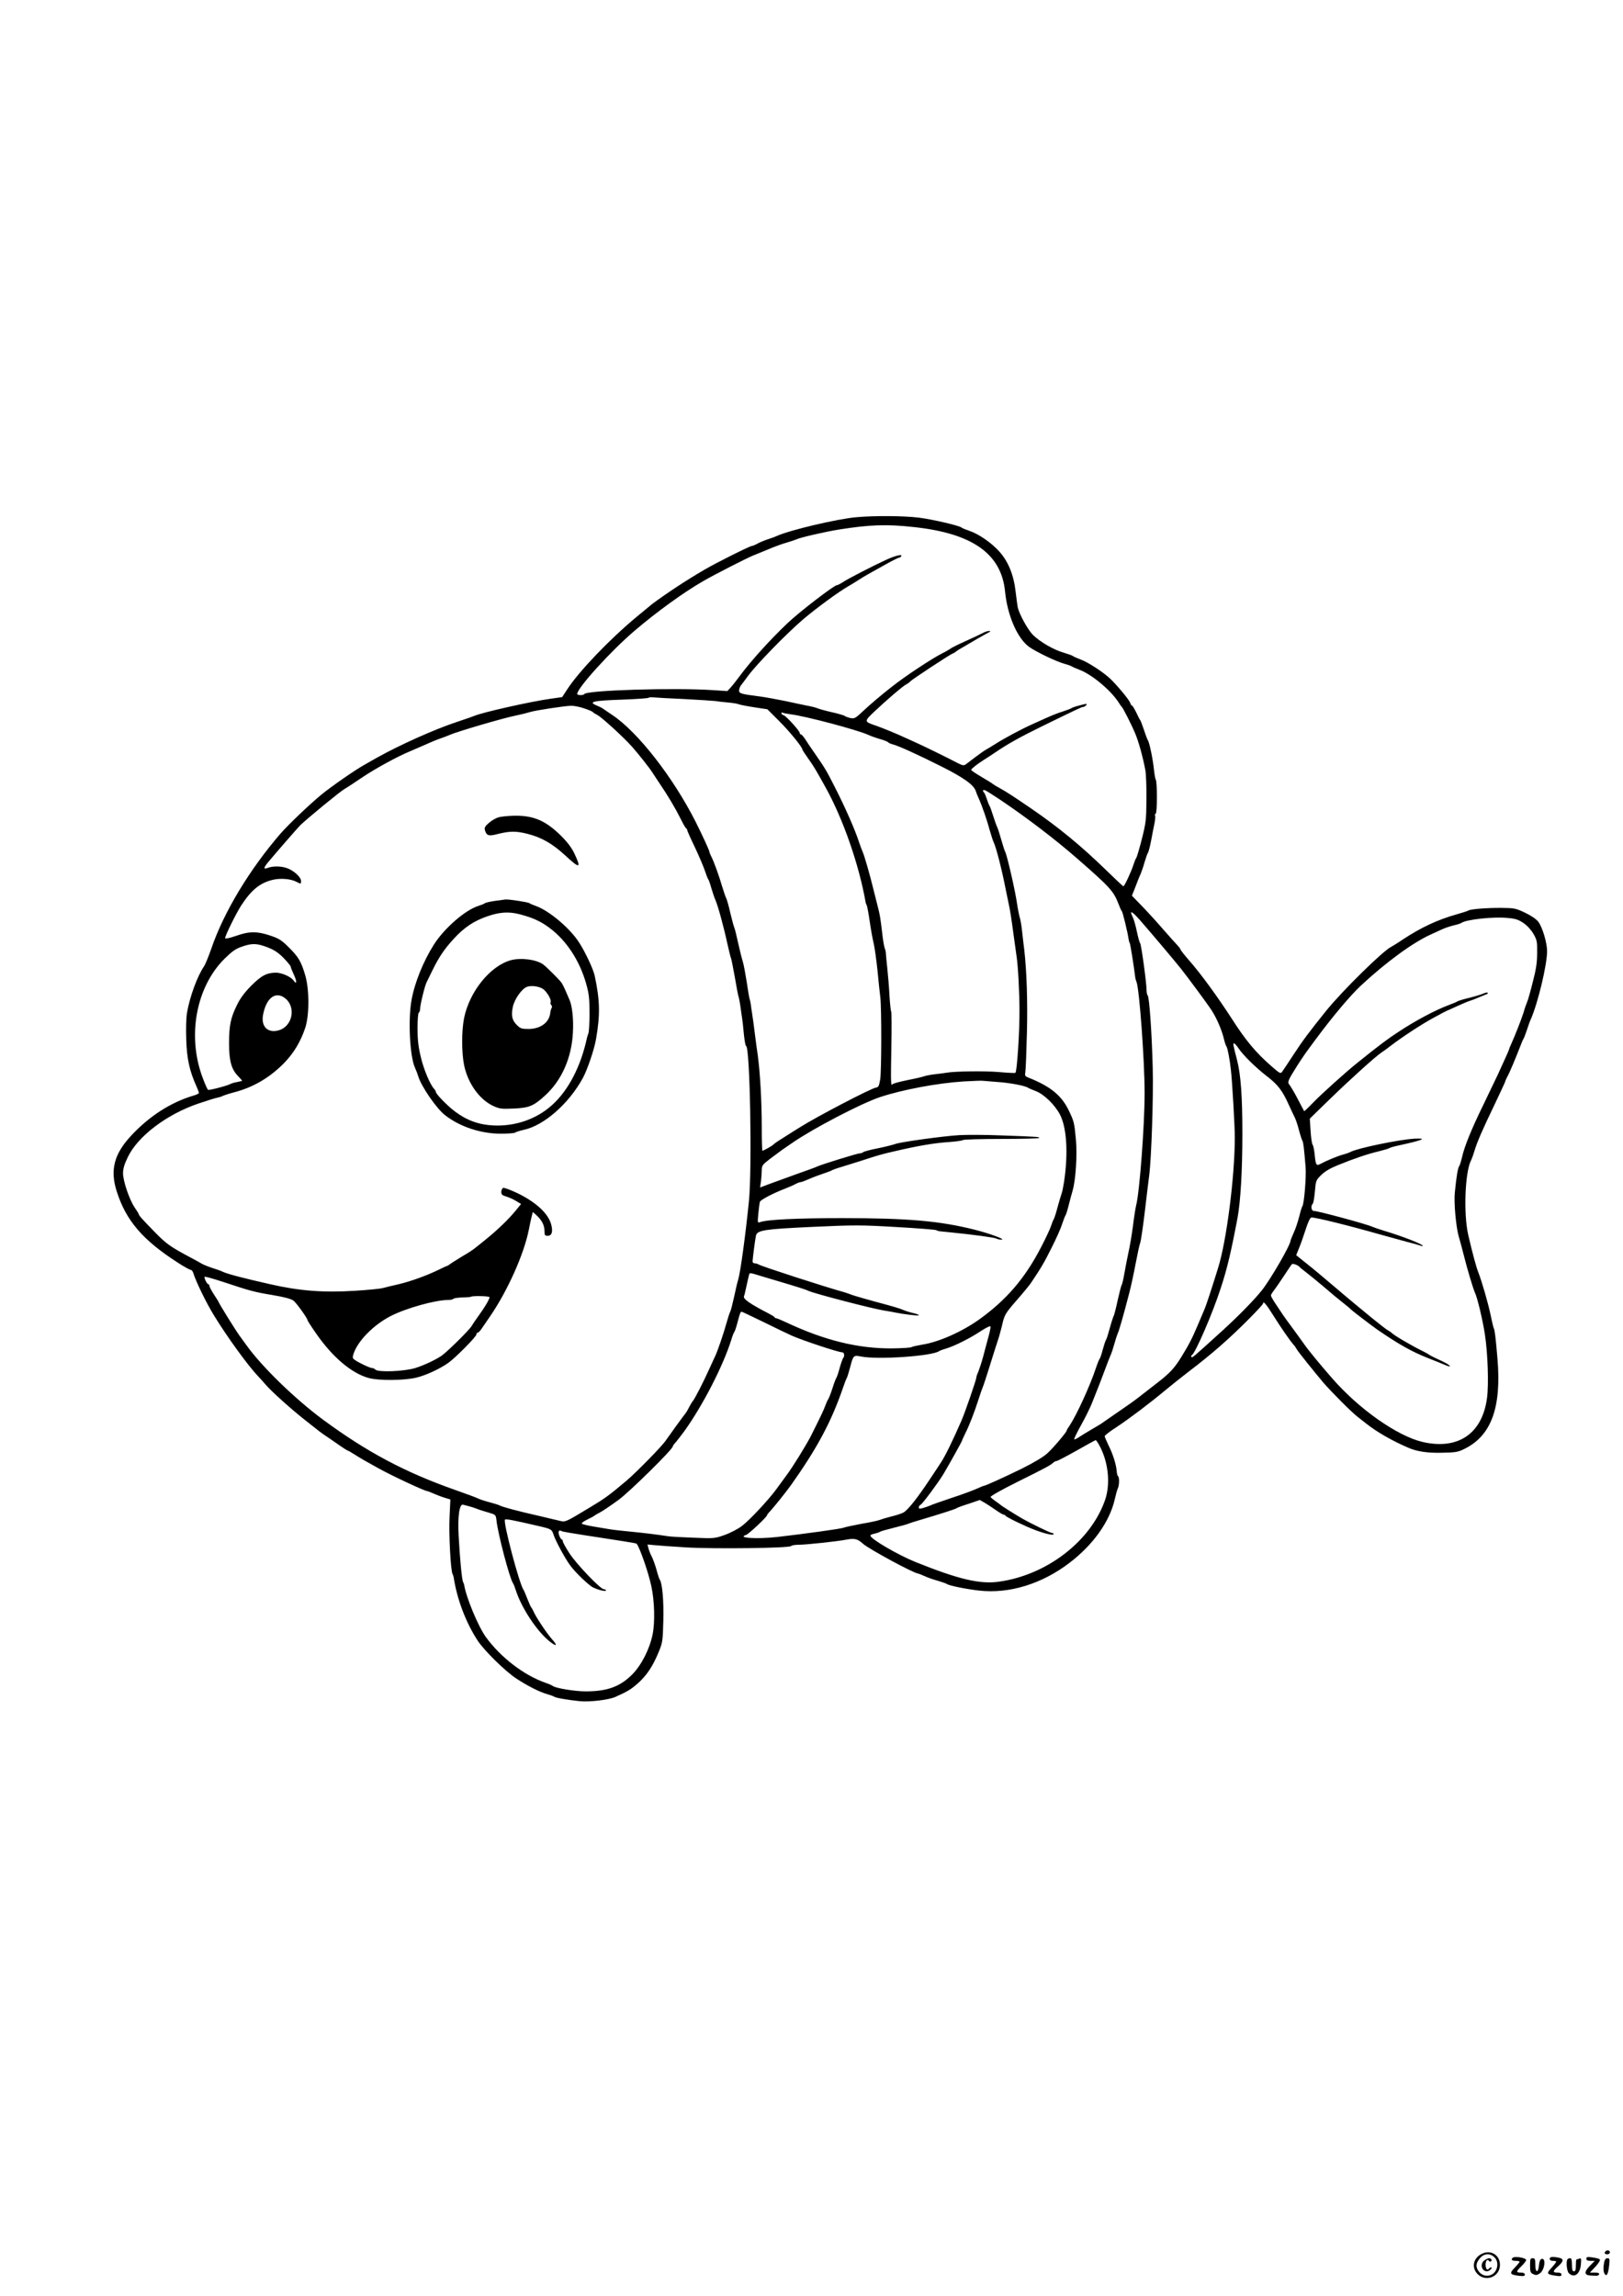 <?xml version="1.0" standalone="no"?>
<!DOCTYPE svg PUBLIC "-//W3C//DTD SVG 20010904//EN"
 "http://www.w3.org/TR/2001/REC-SVG-20010904/DTD/svg10.dtd">
<svg version="1.0" xmlns="http://www.w3.org/2000/svg"
 width="1240pt" height="1754pt" viewBox="0 0 1240 1754"
 preserveAspectRatio="xMidYMid meet">

<g transform="translate(0,1754) scale(0.1,-0.1)"
fill="#000000" stroke="none">
<path d="M6540 13589 c-148 -14 -501 -97 -605 -143 -16 -8 -48 -19 -70 -26
-22 -7 -56 -21 -75 -31 -19 -11 -39 -19 -44 -19 -16 0 -276 -130 -366 -183
-142 -83 -278 -173 -395 -259 -5 -4 -59 -49 -120 -99 -206 -171 -437 -412
-528 -550 l-42 -64 -85 -12 c-158 -22 -525 -105 -585 -131 -11 -5 -72 -26
-135 -47 -167 -55 -433 -174 -605 -270 -33 -19 -77 -43 -97 -55 -70 -38 -260
-170 -335 -232 -95 -79 -253 -230 -310 -296 -236 -273 -433 -599 -528 -877
-21 -60 -46 -121 -55 -135 -51 -73 -110 -233 -131 -355 -7 -41 -9 -122 -6
-209 5 -145 25 -237 78 -354 10 -23 19 -46 19 -51 0 -4 -19 -14 -42 -20 -174
-52 -336 -156 -475 -305 -131 -140 -163 -262 -112 -424 71 -225 198 -374 469
-548 46 -30 90 -54 97 -54 6 0 15 -10 19 -22 19 -64 100 -230 157 -323 100
-164 262 -388 342 -471 11 -11 34 -37 52 -58 48 -56 195 -188 308 -277 120
-95 109 -87 165 -125 25 -17 69 -47 97 -67 29 -20 55 -37 59 -37 3 0 29 -15
57 -33 58 -36 70 -43 177 -102 104 -58 355 -175 374 -175 4 0 26 -9 49 -19 23
-10 61 -25 85 -32 l43 -13 -6 -130 c-7 -126 8 -417 23 -440 3 -6 7 -17 8 -24
26 -168 92 -343 182 -482 50 -77 214 -238 297 -292 87 -57 176 -102 235 -119
25 -7 50 -16 55 -20 12 -9 107 -25 196 -34 77 -7 218 10 269 32 96 43 119 57
173 104 68 61 113 128 158 236 31 75 33 85 37 243 4 155 -8 288 -28 315 -4 6
-15 39 -24 74 -10 35 -26 80 -36 100 -11 20 -22 49 -26 65 l-7 28 54 -5 c30
-3 137 -11 239 -17 208 -13 788 -6 804 10 6 6 31 10 57 10 56 0 292 25 365 39
63 12 87 6 127 -31 44 -40 392 -228 422 -228 3 0 25 -9 48 -19 23 -11 69 -27
102 -36 33 -10 65 -21 70 -25 16 -12 142 -38 245 -50 229 -26 479 50 690 211
179 136 306 312 346 482 9 40 20 80 25 89 11 22 12 85 1 92 -4 2 -9 19 -10 38
-4 50 -28 129 -62 196 -16 34 -30 66 -30 71 0 6 39 37 88 68 104 69 251 180
375 283 49 41 130 105 178 142 176 133 320 260 466 408 57 57 103 108 103 112
0 24 24 -3 78 -90 61 -97 127 -192 155 -224 9 -9 20 -26 26 -37 11 -19 132
-170 203 -254 60 -69 212 -222 257 -257 24 -19 56 -44 70 -55 82 -65 203 -134
326 -186 63 -27 145 -39 254 -36 106 2 121 5 175 32 201 102 278 316 247 685
-13 157 -21 222 -28 233 -3 5 -14 50 -24 100 -19 92 -68 261 -94 327 -16 39
-46 151 -77 285 -38 163 -25 488 22 573 5 10 16 40 24 67 21 71 62 165 155
358 44 93 81 172 81 175 0 4 7 21 16 37 19 34 65 145 96 225 11 30 24 60 28
65 4 6 15 35 25 65 10 30 23 69 31 85 53 120 124 414 124 519 0 64 -35 182
-67 225 -17 21 -53 46 -101 69 -72 34 -81 36 -186 37 -113 0 -229 -9 -247 -20
-5 -4 -46 -17 -92 -30 -145 -41 -270 -100 -407 -190 -41 -28 -82 -53 -90 -57
-60 -27 -377 -339 -497 -488 -135 -168 -178 -226 -247 -331 -41 -63 -81 -123
-89 -134 -14 -19 -17 -17 -88 45 -115 101 -192 193 -295 354 -110 170 -236
344 -330 451 -35 40 -64 77 -64 81 0 4 -11 19 -24 33 -14 14 -66 73 -117 131
-50 58 -123 137 -161 176 l-70 72 27 68 c14 38 32 83 40 99 7 17 21 57 30 90
10 33 21 65 25 70 5 6 16 48 25 95 9 47 20 107 26 133 5 27 7 52 4 57 -3 5 -1
12 5 15 12 8 12 244 0 260 -4 6 -10 42 -14 80 -8 77 -34 204 -46 220 -4 6 -18
42 -30 80 -13 39 -26 72 -29 75 -3 3 -17 29 -30 58 -14 28 -28 52 -32 52 -4 0
-11 9 -14 21 -8 24 -98 132 -153 185 -55 51 -166 124 -225 146 -29 11 -56 23
-62 28 -5 4 -37 15 -70 25 -76 22 -179 82 -233 135 -39 39 -104 157 -116 210
-3 14 -10 67 -16 117 -14 130 -57 235 -125 310 -62 69 -159 135 -231 159 -27
9 -54 20 -59 25 -20 15 -222 62 -325 75 -117 14 -334 16 -480 3z m441 -75
c449 -48 670 -204 698 -494 18 -182 94 -356 183 -421 53 -38 209 -113 269
-129 24 -7 49 -15 54 -19 6 -4 32 -16 59 -26 96 -35 242 -157 302 -250 10 -16
21 -32 25 -35 9 -8 76 -139 103 -205 25 -59 59 -181 77 -280 5 -27 9 -127 8
-220 -1 -159 -4 -180 -35 -304 -19 -74 -38 -139 -43 -145 -5 -6 -14 -29 -21
-51 -17 -54 -69 -165 -77 -165 -4 0 -65 58 -137 128 -182 177 -356 321 -566
465 -139 95 -190 128 -244 158 -21 11 -44 25 -50 30 -6 6 -46 30 -88 55 -43
25 -78 49 -78 53 0 8 47 45 96 76 18 11 56 36 86 56 95 65 190 118 353 198
266 130 310 151 321 151 7 0 17 6 23 14 10 12 3 12 -46 -1 -32 -8 -62 -18 -68
-23 -5 -4 -35 -15 -65 -25 -56 -18 -67 -22 -226 -94 -94 -42 -224 -112 -297
-159 -23 -14 -52 -32 -63 -38 -12 -6 -47 -31 -79 -55 -32 -24 -66 -50 -75 -57
-16 -11 -24 -10 -57 6 -100 52 -225 113 -298 147 -44 20 -93 43 -110 50 -61
29 -172 74 -220 91 -95 32 -95 32 -13 110 98 92 212 190 240 205 13 7 28 18
33 24 13 15 299 203 322 212 10 4 20 9 23 13 3 3 23 17 45 29 65 39 178 104
205 118 20 10 21 13 7 13 -11 0 -31 -6 -45 -14 -15 -8 -74 -36 -132 -62 -58
-26 -112 -53 -120 -60 -8 -6 -35 -22 -60 -34 -80 -40 -287 -177 -390 -259 -76
-59 -158 -129 -215 -182 -59 -56 -67 -60 -97 -54 -18 4 -38 11 -44 16 -6 5
-51 18 -100 29 -49 11 -98 25 -109 30 -11 5 -47 14 -80 20 -33 7 -107 22 -165
35 -58 12 -145 28 -195 35 -149 19 -160 23 -158 49 2 12 7 27 13 34 5 7 31 40
56 75 65 88 288 317 419 430 101 86 277 215 350 256 17 9 50 30 75 46 25 16
61 38 80 48 19 11 76 42 127 71 50 28 96 51 102 51 5 0 13 5 17 12 11 17 -49
3 -115 -28 -111 -51 -296 -147 -330 -170 -20 -13 -41 -24 -47 -24 -21 0 -288
-205 -378 -291 -132 -125 -280 -289 -365 -404 -24 -33 -55 -72 -69 -87 l-25
-27 -106 7 c-296 20 -969 0 -987 -30 -7 -11 -54 -10 -54 1 0 45 254 325 435
480 167 143 379 297 526 381 87 51 341 180 384 197 17 6 68 28 115 47 47 20
110 43 140 51 30 9 64 20 75 25 28 14 223 59 325 75 232 37 364 42 571 19z
m-1751 -1314 c113 -6 219 -13 235 -15 17 -3 59 -8 95 -11 36 -3 74 -9 85 -14
11 -4 65 -15 119 -23 l99 -15 89 -89 c78 -77 178 -200 178 -218 0 -4 20 -34
44 -68 44 -62 55 -80 131 -217 136 -243 259 -598 309 -885 1 -5 4 -14 8 -20 3
-5 14 -62 23 -125 9 -63 23 -138 30 -166 7 -28 20 -121 29 -205 8 -85 18 -179
22 -209 10 -90 9 -560 -1 -625 -9 -51 -13 -60 -33 -63 -38 -6 -451 -221 -582
-304 -36 -22 -94 -59 -130 -82 -36 -22 -68 -44 -71 -49 -6 -8 -75 -47 -84 -47
-3 0 -5 84 -5 188 0 190 -13 411 -30 537 -6 39 -15 108 -21 155 -11 91 -13
101 -23 170 -4 25 -9 56 -10 70 -2 14 -6 32 -9 40 -3 8 -13 67 -22 130 -10 63
-23 133 -30 155 -7 22 -23 85 -35 140 -12 55 -25 109 -30 120 -5 11 -18 61
-30 110 -11 50 -25 99 -30 110 -6 11 -19 49 -30 85 -26 89 -66 200 -85 236 -8
16 -15 33 -15 37 0 10 -51 121 -106 231 -172 339 -440 683 -634 813 -36 24
-69 47 -75 51 -5 4 -25 14 -42 21 -74 30 -38 39 200 47 103 4 190 10 192 14 2
3 19 5 37 3 18 -2 125 -8 238 -13z m-767 -71 c34 -11 64 -24 67 -29 3 -4 19
-14 36 -23 32 -17 195 -165 262 -240 40 -44 140 -170 157 -199 6 -9 31 -47 56
-85 61 -89 119 -187 161 -271 18 -37 36 -68 41 -70 4 -2 7 -8 7 -12 0 -5 26
-64 59 -132 32 -68 66 -148 76 -178 10 -30 21 -59 25 -65 5 -5 16 -37 25 -70
10 -33 23 -73 31 -90 19 -43 63 -203 90 -328 13 -59 26 -111 29 -116 3 -5 16
-73 30 -150 13 -78 26 -144 29 -149 2 -4 10 -46 16 -92 17 -115 15 -105 24
-197 5 -46 12 -83 16 -83 30 0 47 -931 22 -1185 -26 -259 -65 -543 -82 -600
-6 -16 -19 -75 -31 -130 -12 -55 -25 -106 -30 -115 -5 -8 -17 -46 -28 -85 -23
-83 -66 -208 -85 -250 -8 -16 -28 -61 -46 -100 -44 -98 -110 -227 -125 -245
-7 -8 -20 -30 -30 -49 -9 -19 -21 -39 -26 -45 -24 -30 -136 -185 -152 -209
-28 -43 -223 -242 -302 -309 -133 -112 -163 -134 -280 -204 -182 -110 -186
-112 -225 -102 -19 5 -91 22 -160 38 -160 36 -280 68 -302 80 -9 5 -44 16 -79
25 -35 9 -73 22 -83 27 -11 6 -88 35 -171 64 -388 136 -678 290 -1015 538
-218 161 -474 410 -592 577 -10 13 -32 44 -50 69 -33 46 -158 248 -158 255 0
2 -16 27 -35 56 -19 30 -35 59 -35 66 0 7 -4 13 -8 13 -11 0 -35 51 -28 57 3
3 67 -15 143 -40 208 -69 234 -76 377 -100 90 -15 140 -29 158 -42 24 -19 108
-136 108 -151 0 -3 30 -50 67 -103 125 -179 269 -301 399 -337 75 -21 268 -20
362 2 74 17 184 68 248 114 57 41 214 200 214 217 0 7 4 13 10 13 5 0 20 15
32 34 13 18 41 60 63 92 132 192 258 473 295 659 6 33 16 77 21 99 l10 38 31
-28 c40 -38 58 -75 58 -119 0 -31 3 -35 25 -35 31 0 41 32 26 87 -22 83 -115
169 -256 238 -53 25 -103 44 -111 41 -7 -3 -14 -17 -14 -30 0 -21 7 -27 38
-36 20 -6 54 -21 75 -34 l38 -23 -40 -49 c-48 -61 -146 -155 -231 -223 -36
-29 -74 -60 -85 -68 -10 -9 -55 -38 -100 -64 -44 -27 -85 -53 -92 -59 -7 -5
-15 -10 -17 -10 -3 0 -34 -14 -68 -31 -89 -43 -209 -87 -303 -109 -44 -10 -98
-23 -120 -29 -22 -6 -118 -15 -214 -21 -240 -15 -422 -1 -646 50 -203 46 -319
76 -360 94 -16 8 -55 22 -85 31 -30 10 -64 24 -75 30 -11 7 -49 28 -85 47
-155 82 -188 105 -275 194 -95 97 -125 130 -125 140 0 3 -14 25 -31 50 -40 59
-89 202 -89 262 0 34 10 69 36 122 76 160 296 327 539 410 61 21 126 41 145
45 19 4 40 11 45 15 6 3 42 15 80 25 147 38 271 110 380 219 77 78 129 163
166 271 33 96 33 293 2 402 -32 109 -52 142 -125 215 -58 58 -77 69 -145 92
-100 33 -158 33 -260 -3 -52 -18 -83 -24 -83 -17 0 19 83 187 122 248 78 120
145 175 245 198 58 13 135 7 178 -16 35 -18 35 -18 35 7 0 30 -59 82 -111 99
-47 15 -105 15 -145 0 -32 -12 -31 0 3 42 60 72 219 255 246 283 50 49 300
255 339 278 21 12 83 53 139 91 95 64 272 161 364 198 22 9 76 33 120 52 44
20 96 41 115 47 19 6 49 18 65 25 53 24 412 130 510 149 39 8 86 20 105 26 42
13 260 46 313 48 21 0 66 -8 100 -20z m1576 -45 c115 -14 514 -120 596 -158
17 -8 56 -22 87 -31 32 -9 60 -20 63 -25 3 -4 17 -11 32 -15 43 -10 191 -77
378 -171 169 -85 247 -141 261 -189 3 -11 12 -33 20 -50 27 -60 66 -172 85
-245 12 -41 25 -82 30 -92 17 -31 61 -201 89 -343 16 -77 31 -151 34 -165 3
-14 16 -95 27 -180 12 -85 23 -166 25 -180 12 -72 23 -283 23 -420 1 -165 -19
-464 -31 -475 -2 -3 -60 0 -128 6 -108 9 -335 6 -396 -5 -10 -2 -48 -7 -84
-11 -36 -4 -75 -11 -88 -16 -13 -5 -72 -19 -130 -30 -59 -12 -110 -26 -113
-31 -13 -21 -14 15 -9 280 3 149 2 273 -1 275 -3 1 -9 54 -13 117 -3 63 -11
160 -17 215 -6 55 -11 107 -11 115 0 8 -3 24 -8 35 -5 11 -14 64 -20 119 -13
109 -17 135 -30 186 -5 19 -20 80 -34 135 -30 124 -73 273 -86 300 -5 11 -17
43 -26 70 -31 96 -108 271 -187 425 -64 126 -71 138 -152 255 -31 44 -65 95
-76 113 -12 17 -25 32 -30 32 -5 0 -9 5 -9 11 0 16 -102 128 -122 135 -10 3
-18 10 -18 15 0 6 4 8 9 5 4 -3 31 -8 60 -12z m1601 -652 c205 -138 421 -303
584 -445 259 -226 284 -254 322 -353 10 -27 21 -51 25 -54 6 -5 45 -163 51
-210 2 -14 6 -29 10 -35 4 -8 29 -160 42 -265 2 -8 5 -22 9 -30 22 -54 62
-600 62 -850 0 -252 -39 -763 -65 -859 -5 -20 -16 -90 -24 -156 -9 -67 -24
-159 -35 -205 -10 -47 -24 -119 -31 -160 -7 -41 -16 -79 -20 -85 -4 -5 -17
-57 -30 -114 -12 -57 -26 -111 -30 -120 -5 -9 -19 -52 -31 -96 -12 -44 -24
-84 -29 -90 -4 -5 -15 -39 -25 -75 -9 -36 -20 -67 -24 -70 -3 -3 -16 -34 -28
-70 -44 -134 -148 -360 -200 -438 -13 -18 -23 -35 -23 -39 0 -12 -104 -135
-150 -176 -31 -28 -104 -71 -192 -115 -137 -67 -280 -132 -292 -132 -3 0 -29
-11 -58 -24 -29 -13 -116 -45 -193 -70 -77 -26 -149 -51 -160 -57 -11 -5 -35
-13 -52 -18 -27 -8 -33 -7 -33 5 0 8 6 17 14 20 13 5 132 165 174 234 36 60
142 250 142 255 0 3 12 29 26 58 32 64 68 158 100 257 13 41 28 84 33 95 5 11
28 81 51 155 23 74 50 160 60 190 11 30 26 85 35 122 19 85 23 93 119 203 43
49 88 104 100 121 78 115 106 163 161 274 35 69 71 150 80 180 10 30 21 60 25
65 5 6 15 39 24 75 9 36 23 88 31 115 24 84 36 271 25 392 -12 128 -14 137
-56 224 -55 112 -139 181 -308 248 -25 10 -27 15 -22 44 3 17 8 154 12 302 6
238 -2 471 -21 635 -3 19 -9 76 -15 127 -5 51 -14 102 -19 115 -4 13 -14 61
-21 108 -13 94 -76 366 -89 391 -5 8 -19 51 -31 94 -12 43 -26 86 -30 94 -5 9
-19 48 -31 86 -12 39 -25 75 -29 80 -4 6 -13 28 -20 50 -7 22 -16 44 -21 50
-15 15 -10 25 8 18 10 -4 60 -36 113 -71z m1068 -919 c101 -116 258 -302 315
-373 53 -67 200 -266 229 -310 42 -63 82 -155 99 -226 6 -27 15 -53 20 -59 8
-11 25 -100 33 -175 10 -83 31 -444 30 -520 0 -299 -63 -790 -128 -997 -49
-158 -90 -282 -101 -308 -7 -16 -32 -75 -55 -130 -42 -99 -65 -144 -124 -240
-53 -86 -88 -124 -184 -198 -51 -40 -112 -87 -135 -105 -47 -37 -89 -66 -197
-140 -41 -28 -79 -55 -85 -59 -5 -5 -44 -28 -85 -52 -41 -24 -87 -52 -101 -62
-15 -10 -29 -16 -32 -13 -2 3 21 51 52 107 32 56 70 134 85 172 47 117 74 187
101 260 14 39 32 84 39 100 8 17 21 57 30 90 9 33 21 69 26 80 10 20 41 128
87 305 14 52 36 156 50 230 14 74 29 144 34 155 5 11 21 117 35 235 14 118 29
244 34 280 17 132 33 599 27 825 -7 271 -26 536 -38 550 -5 5 -9 24 -9 41 0
54 -40 347 -49 359 -5 5 -16 46 -25 89 -9 44 -23 93 -31 109 -29 58 -9 50 53
-20z m2932 -24 c28 -19 58 -52 76 -83 27 -47 29 -59 28 -146 0 -72 -8 -125
-33 -220 -17 -69 -36 -136 -42 -150 -6 -14 -20 -52 -29 -85 -18 -56 -63 -171
-95 -242 -8 -17 -15 -34 -15 -37 0 -3 -14 -36 -31 -73 -17 -38 -43 -93 -56
-123 -14 -30 -63 -131 -108 -225 -91 -186 -146 -320 -165 -405 -7 -30 -16 -59
-20 -65 -12 -15 -22 -76 -35 -205 -8 -76 9 -264 30 -335 8 -27 26 -93 39 -145
28 -112 72 -257 85 -285 18 -35 61 -217 76 -320 22 -142 30 -382 16 -484 -36
-272 -220 -398 -491 -336 -194 45 -489 252 -696 491 -92 105 -184 218 -212
259 -15 21 -54 76 -87 120 -33 45 -66 90 -73 101 -7 10 -30 45 -52 78 -22 32
-40 64 -40 70 0 6 10 22 21 36 11 14 45 63 76 110 31 47 59 89 63 93 7 8 48
-7 60 -22 3 -4 25 -22 50 -41 25 -19 81 -65 125 -102 98 -84 99 -84 160 -133
28 -22 52 -42 55 -46 12 -13 150 -118 202 -155 166 -114 264 -169 388 -218 52
-20 110 -44 129 -52 18 -8 35 -13 38 -11 5 6 -33 29 -97 57 -30 14 -57 28 -60
31 -3 3 -25 16 -50 28 -86 42 -226 124 -240 142 -3 3 -15 11 -26 17 -12 6 -66
49 -122 94 -55 46 -117 97 -137 113 -21 17 -92 77 -159 134 -67 57 -157 133
-202 168 l-81 65 21 52 c12 28 35 93 51 143 20 62 35 93 45 93 37 0 286 -62
525 -130 61 -17 151 -42 200 -55 50 -13 98 -26 108 -30 9 -4 17 -5 17 -2 0 13
-150 72 -300 117 -36 11 -74 24 -85 29 -42 20 -416 121 -447 121 -20 0 -25 39
-8 56 5 5 12 47 16 93 7 82 8 86 48 125 28 28 69 52 126 75 122 50 231 87 313
106 40 10 77 21 82 25 6 4 37 13 70 20 188 41 226 57 122 52 -120 -7 -437 -73
-488 -101 -9 -5 -36 -15 -60 -21 -40 -11 -127 -47 -171 -71 -31 -16 -35 -10
-43 64 -3 39 -11 77 -17 84 -5 7 -12 54 -15 105 l-6 93 156 152 c157 152 344
321 390 352 14 9 49 34 78 57 93 70 230 160 328 213 51 28 95 51 97 51 1 0 35
15 76 34 40 18 84 37 98 41 14 4 43 15 65 25 22 9 49 20 59 24 10 3 16 9 12
13 -3 3 -16 1 -29 -5 -12 -6 -60 -21 -107 -33 -47 -11 -89 -24 -95 -28 -5 -4
-32 -16 -60 -26 -104 -38 -261 -121 -395 -210 -82 -54 -136 -94 -309 -233 -83
-66 -272 -236 -335 -301 -38 -40 -70 -70 -72 -69 -1 2 -24 44 -49 93 -26 50
-55 98 -63 108 -18 21 -14 31 63 153 52 80 52 80 144 204 127 171 260 328 337
400 192 179 397 329 534 391 25 12 63 29 85 39 22 11 63 24 90 31 28 6 55 15
60 19 36 26 242 49 354 38 60 -5 82 -13 121 -39z m-9597 -185 c52 -20 82 -40
123 -81 30 -31 54 -60 55 -67 0 -6 11 -33 24 -61 25 -53 23 -81 -2 -45 -20 29
-89 59 -132 60 -72 0 -113 -21 -191 -99 -54 -55 -85 -97 -111 -151 -47 -96
-59 -155 -59 -289 0 -131 17 -196 65 -247 19 -20 35 -38 35 -39 0 -2 -16 -6
-36 -10 -20 -3 -44 -10 -53 -15 -25 -14 -163 -50 -172 -45 -4 3 -22 42 -39 88
-122 318 -54 695 165 913 57 56 84 76 131 92 79 28 116 27 197 -4z m141 -394
c80 -71 47 -213 -56 -241 -84 -22 -135 30 -118 120 25 133 100 185 174 121z
m7278 -377 c35 -53 132 -148 216 -213 84 -64 120 -111 168 -218 19 -42 41 -88
48 -102 7 -14 21 -56 31 -95 10 -38 22 -74 26 -80 7 -10 12 -57 24 -200 6 -72
-11 -282 -25 -300 -4 -5 -15 -41 -24 -79 -10 -39 -28 -94 -42 -123 -13 -30
-24 -56 -24 -60 0 -32 -149 -290 -218 -378 -58 -73 -177 -195 -302 -309 -227
-206 -230 -209 -237 -202 -4 4 -3 10 3 14 28 18 158 319 219 507 50 150 80
278 130 542 23 125 37 359 37 643 0 285 -12 449 -40 560 -32 123 -33 130 -24
130 5 0 21 -17 34 -37z m-1842 -258 c95 -6 214 -29 234 -44 6 -4 32 -15 58
-25 63 -23 148 -106 187 -181 51 -101 63 -292 31 -510 -6 -38 -14 -81 -20 -95
-5 -14 -19 -61 -31 -105 -11 -44 -25 -84 -29 -90 -4 -5 -13 -28 -20 -50 -7
-22 -41 -95 -76 -162 -123 -238 -265 -403 -474 -553 -131 -93 -306 -171 -432
-191 -40 -7 -77 -15 -83 -19 -5 -5 -73 -9 -150 -10 -258 -2 -517 61 -813 201
-34 16 -66 29 -71 29 -5 0 -11 3 -13 8 -1 4 -23 17 -48 30 -139 72 -193 109
-186 129 4 9 13 50 22 92 9 42 18 79 20 83 2 3 19 2 37 -4 17 -5 75 -23 127
-38 202 -60 266 -80 285 -90 45 -21 483 -135 575 -150 41 -7 84 -14 95 -17 52
-11 158 -24 173 -21 9 2 -8 10 -38 17 -30 7 -68 19 -85 27 -16 7 -64 22 -105
33 -142 38 -265 73 -285 81 -11 5 -36 13 -55 19 -164 46 -623 195 -652 211
-10 6 -25 10 -33 10 -8 0 -15 6 -15 13 0 23 21 182 26 200 12 40 64 48 429 65
325 15 371 15 643 -1 162 -9 299 -20 305 -24 6 -4 20 -8 32 -9 11 -1 47 -5 80
-8 171 -17 332 -39 347 -47 9 -5 27 -9 40 -8 35 0 -91 47 -207 76 -267 67
-510 88 -1010 88 -349 0 -577 -11 -629 -31 -18 -7 -19 -3 -12 67 4 41 9 81 12
89 5 15 105 67 194 101 25 10 59 24 75 33 17 9 35 16 42 16 7 0 36 11 65 24
29 13 78 31 108 41 30 10 60 21 65 25 6 4 42 17 80 28 39 12 99 31 135 42 137
45 168 54 270 77 175 41 300 62 408 69 56 4 105 11 108 15 3 5 135 9 295 9
159 0 289 3 289 8 0 8 -14 9 -295 19 -115 5 -257 5 -315 2 -122 -7 -455 -53
-491 -68 -13 -5 -71 -20 -129 -32 -58 -11 -109 -25 -115 -30 -5 -5 -17 -9 -26
-9 -17 0 -289 -84 -324 -100 -11 -6 -83 -32 -160 -59 -77 -28 -171 -62 -209
-76 l-69 -26 7 47 c3 26 6 64 6 85 0 35 5 42 62 86 35 26 76 57 93 69 16 11
53 36 80 55 156 108 524 300 667 348 175 58 439 107 638 120 74 4 142 7 150 5
8 -1 58 -5 110 -9z m-3880 -1644 c0 -15 -35 -75 -78 -134 -21 -29 -48 -68 -59
-87 -18 -29 -151 -162 -216 -216 -38 -32 -145 -83 -217 -105 -86 -25 -280 -33
-302 -11 -7 7 -18 12 -26 12 -16 0 -109 44 -134 64 -15 11 -16 18 -6 47 33 98
154 220 283 286 119 61 342 123 441 123 18 0 35 4 38 9 3 4 33 9 68 10 34 1
63 3 65 5 9 9 143 6 143 -3z m2094 -190 c88 -44 186 -90 216 -104 87 -38 355
-127 385 -127 16 0 20 -30 6 -45 -4 -6 -16 -39 -26 -75 -9 -36 -21 -69 -25
-75 -4 -5 -18 -41 -30 -80 -12 -38 -27 -75 -31 -81 -5 -6 -15 -28 -23 -50 -12
-34 -38 -88 -111 -234 -37 -71 -137 -234 -185 -298 -27 -37 -64 -87 -82 -112
-58 -79 -203 -234 -259 -276 -30 -23 -89 -54 -132 -69 -76 -27 -80 -28 -240
-21 -89 3 -175 8 -192 11 -92 14 -183 25 -285 35 -63 6 -137 14 -165 19 -27 5
-84 14 -125 21 -41 7 -79 16 -84 21 -5 4 13 18 40 31 27 13 51 26 54 29 3 3
20 14 39 23 27 15 74 46 146 98 85 62 415 387 415 409 0 4 10 19 23 32 12 14
42 53 67 87 141 197 295 497 357 695 8 28 19 55 23 60 5 6 16 39 25 75 18 68
22 80 32 80 3 0 78 -36 167 -79z m1717 -116 c-10 -38 -29 -106 -40 -150 -12
-44 -29 -94 -36 -112 -8 -17 -15 -36 -15 -43 0 -18 -87 -270 -116 -336 -65
-149 -124 -269 -154 -314 -9 -14 -47 -72 -86 -130 -93 -141 -169 -237 -202
-254 -15 -8 -57 -22 -92 -30 -36 -9 -75 -21 -88 -26 -13 -6 -76 -19 -140 -30
-64 -12 -126 -25 -137 -30 -18 -8 -308 -48 -510 -71 -155 -17 -308 -7 -235 16
20 6 160 138 160 150 0 3 9 16 21 28 33 35 123 148 162 202 200 282 308 483
398 745 10 30 22 62 27 70 5 8 17 47 27 85 24 93 26 94 83 83 129 -26 545 3
597 41 5 4 30 13 54 20 62 18 184 79 266 134 42 27 71 41 73 34 1 -7 -6 -43
-17 -82z m846 -822 c71 -127 89 -296 46 -421 -109 -314 -444 -573 -810 -624
-146 -21 -310 18 -638 150 -136 55 -345 177 -345 202 0 5 15 12 33 15 17 4 37
11 42 15 6 4 53 17 105 30 52 13 100 26 105 29 6 3 51 18 100 32 159 47 270
83 275 89 3 3 43 18 91 33 l85 29 40 -23 c21 -13 60 -38 85 -56 26 -18 51 -33
57 -33 6 0 12 -4 14 -8 4 -10 150 -81 228 -110 71 -27 140 -43 140 -31 0 5 -6
9 -13 9 -12 0 -164 74 -227 110 -50 29 -155 95 -160 100 -3 3 -21 17 -40 30
-19 13 -38 29 -42 34 -4 6 78 53 205 116 223 111 253 127 275 148 7 6 19 12
25 12 7 0 75 36 152 79 77 44 143 80 146 80 3 1 15 -16 26 -36z m-4817 -468
c14 -3 41 -12 60 -19 19 -8 60 -21 92 -30 55 -16 56 -17 61 -59 11 -104 101
-446 127 -482 4 -5 13 -28 20 -50 43 -135 158 -310 255 -390 58 -47 70 -39 21
15 -38 43 -120 165 -139 209 -6 14 -14 28 -17 31 -4 3 -17 32 -30 65 -13 33
-26 65 -30 70 -33 47 -158 521 -142 537 7 7 62 -4 257 -49 98 -23 101 -24 116
-71 15 -45 90 -184 127 -232 38 -52 138 -147 169 -164 41 -21 103 -36 103 -25
0 5 -7 9 -16 9 -26 0 -207 189 -263 274 -28 43 -51 85 -51 92 0 8 -4 14 -8 14
-4 0 -13 13 -19 30 -12 31 -3 47 18 34 7 -4 82 -17 168 -30 287 -44 403 -62
405 -66 25 -32 89 -217 112 -323 25 -115 29 -277 10 -370 -23 -112 -84 -232
-154 -304 -94 -95 -192 -131 -357 -131 -82 0 -230 24 -251 41 -6 5 -31 16 -55
24 -168 59 -343 194 -457 350 -59 82 -151 303 -166 400 -1 5 -5 15 -8 21 -9
13 -25 184 -34 354 -8 147 6 244 34 236 9 -2 28 -7 42 -11z"/>
<path d="M3807 11296 c-21 -6 -54 -26 -73 -43 -29 -25 -34 -36 -29 -55 12 -41
29 -47 93 -30 95 24 142 25 230 3 108 -27 191 -74 291 -166 111 -103 124 -100
70 14 -21 45 -53 87 -102 136 -117 116 -210 156 -356 154 -47 -1 -103 -6 -124
-13z"/>
<path d="M3780 10658 c-35 -5 -69 -13 -75 -17 -5 -5 -28 -14 -50 -21 -100 -31
-260 -170 -339 -294 -81 -127 -148 -292 -172 -426 -27 -151 -13 -428 26 -515
10 -22 21 -51 25 -65 23 -79 141 -250 207 -300 114 -88 272 -140 425 -140 55
0 103 4 108 8 6 5 35 14 65 21 156 33 345 199 453 396 34 62 88 220 101 299
32 185 30 292 -10 481 -10 49 -70 178 -118 253 -70 111 -233 248 -336 283 -19
7 -39 15 -45 20 -11 8 -155 30 -183 28 -9 -1 -46 -6 -82 -11z m191 -102 c100
-26 163 -55 230 -106 128 -96 227 -248 277 -423 22 -79 26 -112 26 -227 0 -75
-4 -145 -9 -155 -4 -11 -9 -25 -10 -31 -47 -220 -143 -405 -269 -517 -118
-106 -280 -162 -446 -154 -110 5 -202 38 -292 105 -57 42 -148 135 -148 151 0
5 -6 16 -13 23 -31 33 -80 149 -102 244 -19 79 -25 132 -25 218 0 66 4 117 10
121 6 3 10 18 10 31 0 29 36 177 50 202 4 9 25 51 45 92 49 100 91 162 163
240 78 85 152 135 254 170 94 33 165 38 249 16z"/>
<path d="M3902 10205 c-157 -44 -314 -238 -356 -440 -20 -99 -20 -264 0 -363
29 -138 117 -261 222 -310 48 -22 63 -24 155 -20 120 5 153 19 242 100 126
115 202 286 212 479 6 103 -5 206 -27 254 -5 11 -18 41 -29 67 -11 26 -26 55
-33 64 -23 29 -113 118 -138 137 -53 38 -171 53 -248 32z m255 -226 c31 -30
56 -77 50 -94 -3 -7 -1 -17 5 -23 6 -6 7 -16 2 -23 -4 -7 -9 -24 -10 -37 -8
-73 -75 -122 -167 -122 -51 0 -62 4 -87 29 -38 37 -46 73 -32 139 12 58 66
136 106 153 36 15 105 4 133 -22z"/>
<path d="M12267 343 c-13 -12 -7 -23 13 -23 11 0 20 7 20 15 0 15 -21 21 -33
8z"/>
<path d="M11320 323 c-65 -33 -79 -105 -31 -154 64 -64 171 -20 171 70 0 76
-71 119 -140 84z m97 -25 c41 -38 24 -119 -29 -137 -35 -12 -70 -1 -92 31 -23
32 -20 62 10 97 32 38 76 42 111 9z"/>
<path d="M11342 274 c-37 -25 -24 -84 19 -84 9 0 22 7 29 15 8 9 9 15 2 15 -6
0 -14 -5 -17 -10 -11 -17 -25 0 -25 30 0 30 14 47 25 30 4 -6 11 -8 16 -4 12
7 2 24 -14 24 -7 0 -23 -7 -35 -16z"/>
<path d="M11557 293 c-15 -14 -6 -23 23 -23 17 0 30 -3 30 -7 0 -4 -17 -24
-37 -45 -43 -44 -38 -53 30 -62 38 -4 47 -3 47 9 0 10 -10 15 -30 15 -39 0
-38 9 5 50 19 19 35 39 35 46 0 17 -88 32 -103 17z"/>
<path d="M11840 285 c0 -9 9 -15 25 -15 14 0 25 -3 25 -6 0 -4 -16 -25 -36
-47 -41 -45 -38 -50 34 -61 34 -5 42 -3 42 9 0 10 -10 15 -30 15 -39 0 -38 11
5 49 43 38 44 57 4 65 -50 10 -69 7 -69 -9z"/>
<path d="M12120 286 c0 -11 9 -16 32 -16 l32 0 -38 -39 c-44 -45 -43 -70 4
-73 16 -1 38 -2 47 -2 9 -1 18 5 21 12 2 8 -8 12 -33 12 l-38 0 43 46 c25 27
38 50 33 55 -5 5 -30 12 -56 15 -39 6 -47 4 -47 -10z"/>
<path d="M11690 235 c0 -49 3 -57 25 -67 19 -9 29 -8 49 6 39 25 50 125 12
110 -9 -3 -16 -22 -18 -47 -5 -62 -28 -60 -28 2 0 44 -3 51 -20 51 -18 0 -20
-7 -20 -55z"/>
<path d="M11977 283 c-14 -13 -7 -92 9 -107 40 -40 85 -9 92 64 4 47 3 53 -12
47 -10 -4 -20 -7 -22 -7 -2 0 -4 -20 -4 -45 0 -33 -4 -45 -15 -45 -11 0 -15
12 -15 50 0 35 -4 50 -13 50 -8 0 -17 -3 -20 -7z"/>
<path d="M12256 259 c-8 -44 -7 -71 4 -89 15 -23 27 -1 34 63 6 51 4 57 -13
57 -13 0 -20 -10 -25 -31z"/>
</g>
</svg>
